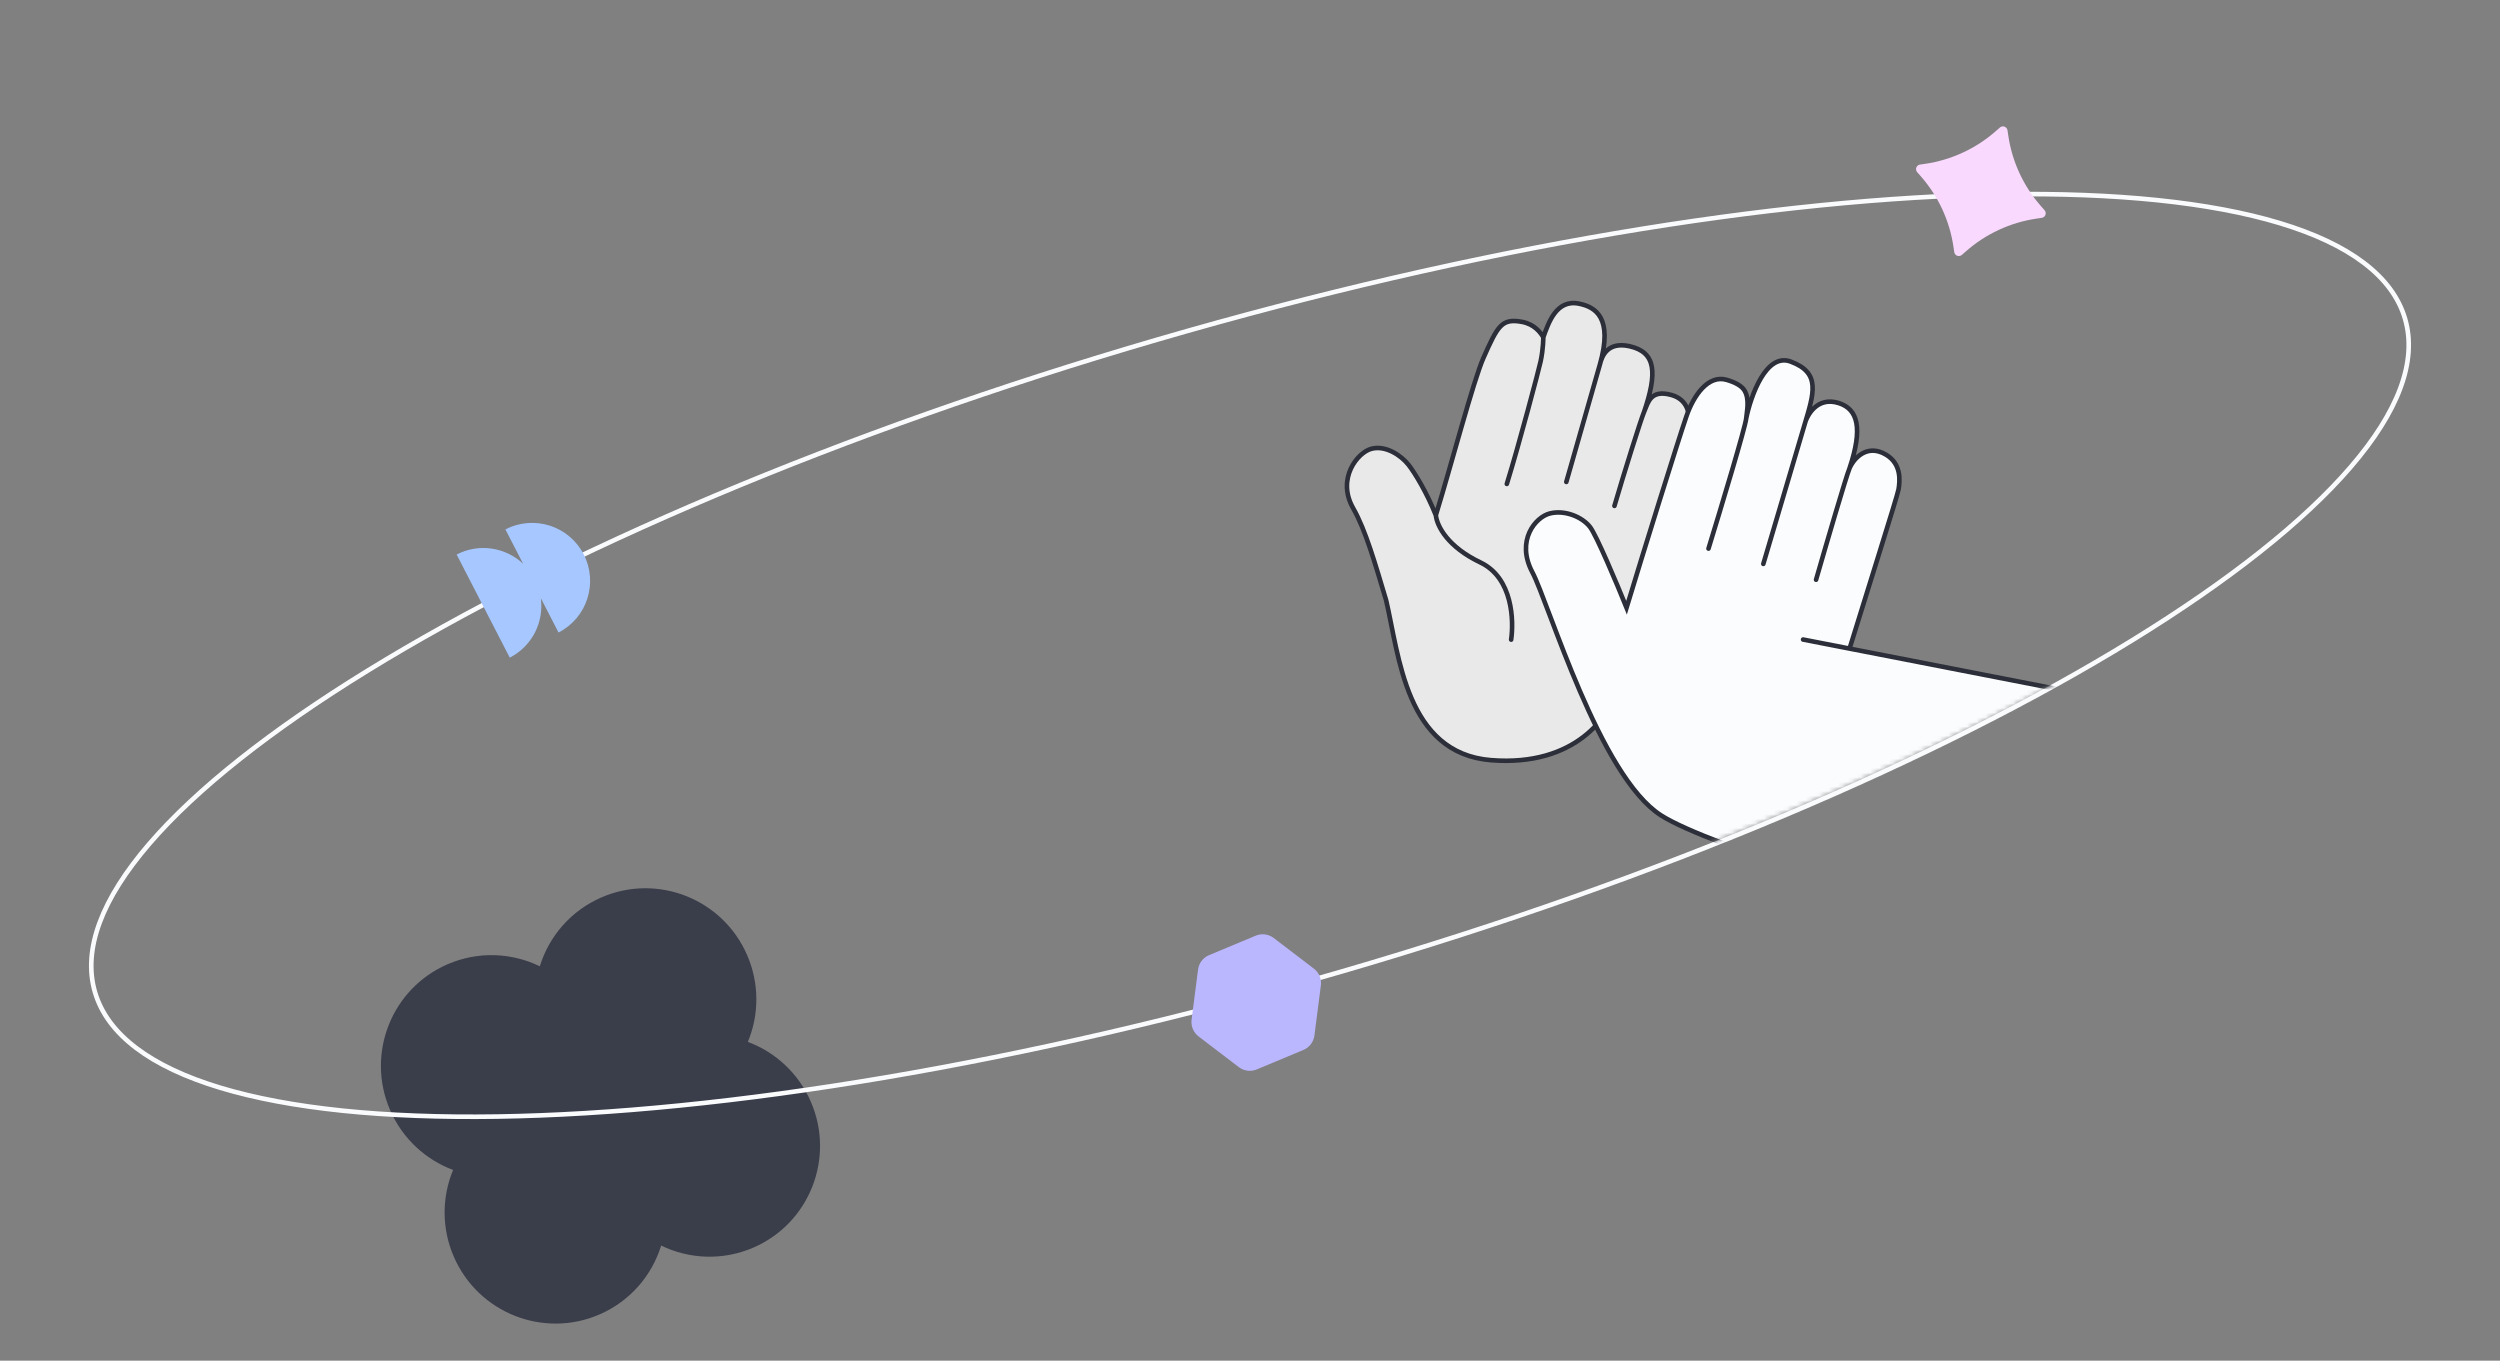 <?xml version="1.0" encoding="UTF-8"?> <svg xmlns="http://www.w3.org/2000/svg" width="542" height="295" viewBox="0 0 542 295" fill="none"><rect x="0" y="0" width="542" height="295" fill="#808080" stroke="none"/><path d="M130.384 194.562C142.538 189.281 156.683 194.876 161.976 207.059C164.688 213.301 164.55 220.062 162.137 225.881C168.038 228.088 173.074 232.601 175.786 238.843C181.079 251.026 175.517 265.184 163.363 270.465C156.69 273.364 149.417 272.985 143.338 270.037C141.345 276.492 136.658 282.067 129.985 284.966C117.831 290.247 103.687 284.651 98.394 272.468C95.682 266.226 95.82 259.465 98.234 253.646C92.333 251.44 87.297 246.927 84.585 240.685C79.291 228.502 84.853 214.344 97.007 209.063C103.68 206.164 110.953 206.543 117.032 209.491C119.025 203.036 123.711 197.461 130.384 194.562Z" fill="#3A3D4A"></path><path d="M251.038 73.592C320.292 53.412 385.221 42.865 434.206 42.119C458.701 41.746 479.181 43.824 494.212 48.357C509.268 52.896 518.716 59.851 521.418 69.124C524.12 78.396 519.887 89.337 509.626 101.254C499.383 113.152 483.226 125.906 462.364 138.75C420.646 164.435 360.215 190.418 290.962 210.599C221.709 230.779 156.78 241.326 107.795 242.072C83.299 242.446 62.819 240.367 47.788 235.835C32.732 231.295 23.284 224.34 20.582 215.068C17.88 205.796 22.113 194.854 32.373 182.937C42.617 171.04 58.775 158.285 79.637 145.441C121.355 119.756 181.785 93.773 251.038 73.592Z" stroke="#FAFBFD"></path><path d="M126.544 120.179C129.723 126.352 127.296 133.934 121.123 137.113C121.112 137.119 121.1 137.125 121.088 137.131L117.254 129.688C117.951 134.816 115.413 140.053 110.55 142.558C110.538 142.564 110.526 142.57 110.514 142.576L99 120.222C99.011 120.216 99.023 120.209 99.035 120.203C103.898 117.698 109.636 118.673 113.407 122.218L109.574 114.777C109.585 114.771 109.597 114.765 109.609 114.759C115.782 111.58 123.364 114.006 126.544 120.179Z" fill="#A6C7FF"></path><path d="M433.577 27.646C434.172 27.123 435.111 27.467 435.227 28.251L435.398 29.409C436.237 35.083 438.699 40.393 442.489 44.698L443.263 45.577C443.786 46.172 443.443 47.111 442.658 47.227L441.5 47.398C435.826 48.237 430.516 50.699 426.211 54.489L425.332 55.263C424.737 55.786 423.798 55.443 423.682 54.658L423.511 53.5C422.673 47.826 420.21 42.516 416.42 38.211L415.647 37.332C415.123 36.737 415.467 35.798 416.251 35.682L417.409 35.511C423.083 34.672 428.393 32.21 432.698 28.42L433.577 27.646Z" fill="#F9D9FE"></path><mask id="mask0_249_42" style="mask-type:alpha" maskUnits="userSpaceOnUse" x="19" y="41" width="504" height="201"><ellipse cx="270.856" cy="141.601" rx="261.334" ry="71.338" transform="rotate(-16.246 270.856 141.601)" fill="#D9D9D9"></ellipse></mask><g mask="url(#mask0_249_42)"><path d="M356.442 89.285C357.328 87.209 357.841 84.422 362.273 85.606C364.74 86.265 367.228 88.338 365.804 94.344L350.081 150.17C349.078 154.87 341.75 166.278 323.264 164.805C304.778 163.331 303.309 142.044 300.516 130.153C298.146 122.255 296.088 114.966 293.363 110.178C289.72 103.778 294.319 98.06 297.359 97.285C300.4 96.51 303.731 98.683 305.391 100.804C306.719 102.501 309.346 106.802 311.288 111.704C314.694 100.582 319.443 82.483 321.618 77.574C324.711 70.593 325.585 68.964 329.99 69.785C332.629 70.277 333.987 72.067 334.589 73.108C335.705 70.043 337.373 64.85 342.302 65.829C345.8 66.524 349.564 68.743 347.064 78.27C347.676 76.383 349.176 74.159 353.268 75.061C359.107 76.348 359.282 80.929 356.442 89.285Z" fill="#E9E9E9"></path><path d="M356.442 89.285C357.328 87.209 357.841 84.422 362.273 85.606C364.74 86.265 367.228 88.338 365.804 94.344L350.081 150.17C349.078 154.87 341.75 166.278 323.264 164.805C304.778 163.331 303.309 142.044 300.516 130.153C298.146 122.255 296.088 114.966 293.363 110.178C289.72 103.778 294.319 98.06 297.359 97.285C300.4 96.51 303.731 98.683 305.391 100.804C306.719 102.501 309.346 106.802 311.288 111.704M356.442 89.285C355.733 90.946 352.079 102.599 350.01 109.68M356.442 89.285C359.282 80.929 359.107 76.348 353.268 75.061C348.597 74.031 347.304 77.074 346.852 79.039M339.576 104.485L346.852 79.039M346.852 79.039C349.763 68.861 345.893 66.543 342.302 65.829C337.373 64.85 335.705 70.043 334.589 73.108M326.678 104.918C329.283 96.544 333.654 80.023 334.007 78.351C334.608 75.509 334.589 73.108 334.589 73.108M311.288 111.704C314.694 100.582 319.443 82.483 321.618 77.574C324.711 70.593 325.585 68.964 329.99 69.785C332.629 70.277 333.987 72.067 334.589 73.108M311.288 111.704C311.554 114.102 313.874 118.564 320.951 121.941C328.027 125.318 328.194 134.672 327.616 138.674" stroke="#2C2F39" stroke-linecap="round"></path><path d="M400.982 140.614L449.462 150.067C457.112 151.559 460.191 160.841 454.948 166.609L436.896 186.466L424.396 198.966C414.961 196.486 370.88 183.585 360.158 176.803C346.756 168.326 335.813 130.852 332.206 124.044C328.599 117.236 332.862 112.093 336.036 111.309C339.211 110.524 342.945 112.007 344.695 114.222C346.095 115.993 350.572 126.644 352.635 131.748C356.122 120.22 363.803 95.516 365.628 90.222C367.17 85.751 370.32 81.173 374.353 82.354C376.084 82.86 377.59 83.607 378.227 84.692C379.356 86.617 378.691 89.28 378.579 90.692C379.581 85.773 382.91 76.425 388.207 78.388C394.572 80.748 393.358 84.917 391.441 91.357C392.225 89.197 394.483 86.034 398.698 87.405C402.793 88.738 403.895 92.858 400.982 101.517C401.894 99.367 404.803 96.107 408.92 98.593C412.314 100.642 411.892 104.343 411.604 106.098C411.374 107.503 404.316 129.766 400.982 140.614Z" fill="#FAFCFD"></path><path d="M390.91 138.65L449.462 150.067C457.112 151.559 460.191 160.841 454.948 166.609L436.896 186.466L424.396 198.966C414.961 196.486 370.88 183.585 360.158 176.803C346.756 168.326 335.813 130.852 332.206 124.044C328.599 117.236 332.862 112.093 336.036 111.309C339.211 110.524 342.945 112.007 344.695 114.222C346.095 115.993 350.572 126.644 352.635 131.748C356.122 120.22 363.803 95.516 365.628 90.222C367.17 85.751 370.32 81.173 374.353 82.354C376.084 82.86 377.59 83.607 378.227 84.692C379.356 86.617 378.691 89.28 378.579 90.692M400.982 140.614C404.316 129.766 411.374 107.503 411.604 106.098C411.892 104.343 412.314 100.642 408.92 98.593C404.803 96.107 401.894 99.367 400.982 101.517M400.982 101.517C400.252 103.237 395.837 118.346 393.721 125.686M400.982 101.517C403.895 92.858 402.793 88.738 398.698 87.405C393.93 85.854 391.666 90.105 391.207 92.143M382.288 122.255L391.207 92.143M391.207 92.143C393.248 85.255 394.828 80.842 388.207 78.388C382.91 76.425 379.581 85.773 378.579 90.692M370.401 118.937C373.068 110.259 378.438 92.46 378.579 90.692" stroke="#2C2F39" stroke-linecap="round"></path></g><path d="M272.235 202.855C273.532 202.313 275.02 202.505 276.137 203.358L284.847 210.002C285.965 210.855 286.543 212.239 286.363 213.633L284.964 224.499C284.784 225.893 283.875 227.085 282.577 227.627L272.468 231.848C271.171 232.389 269.683 232.198 268.565 231.345L259.855 224.7C258.738 223.848 258.16 222.464 258.339 221.07L259.739 210.204C259.918 208.81 260.828 207.617 262.125 207.076L272.235 202.855Z" fill="#BBB7FF"></path></svg> 
